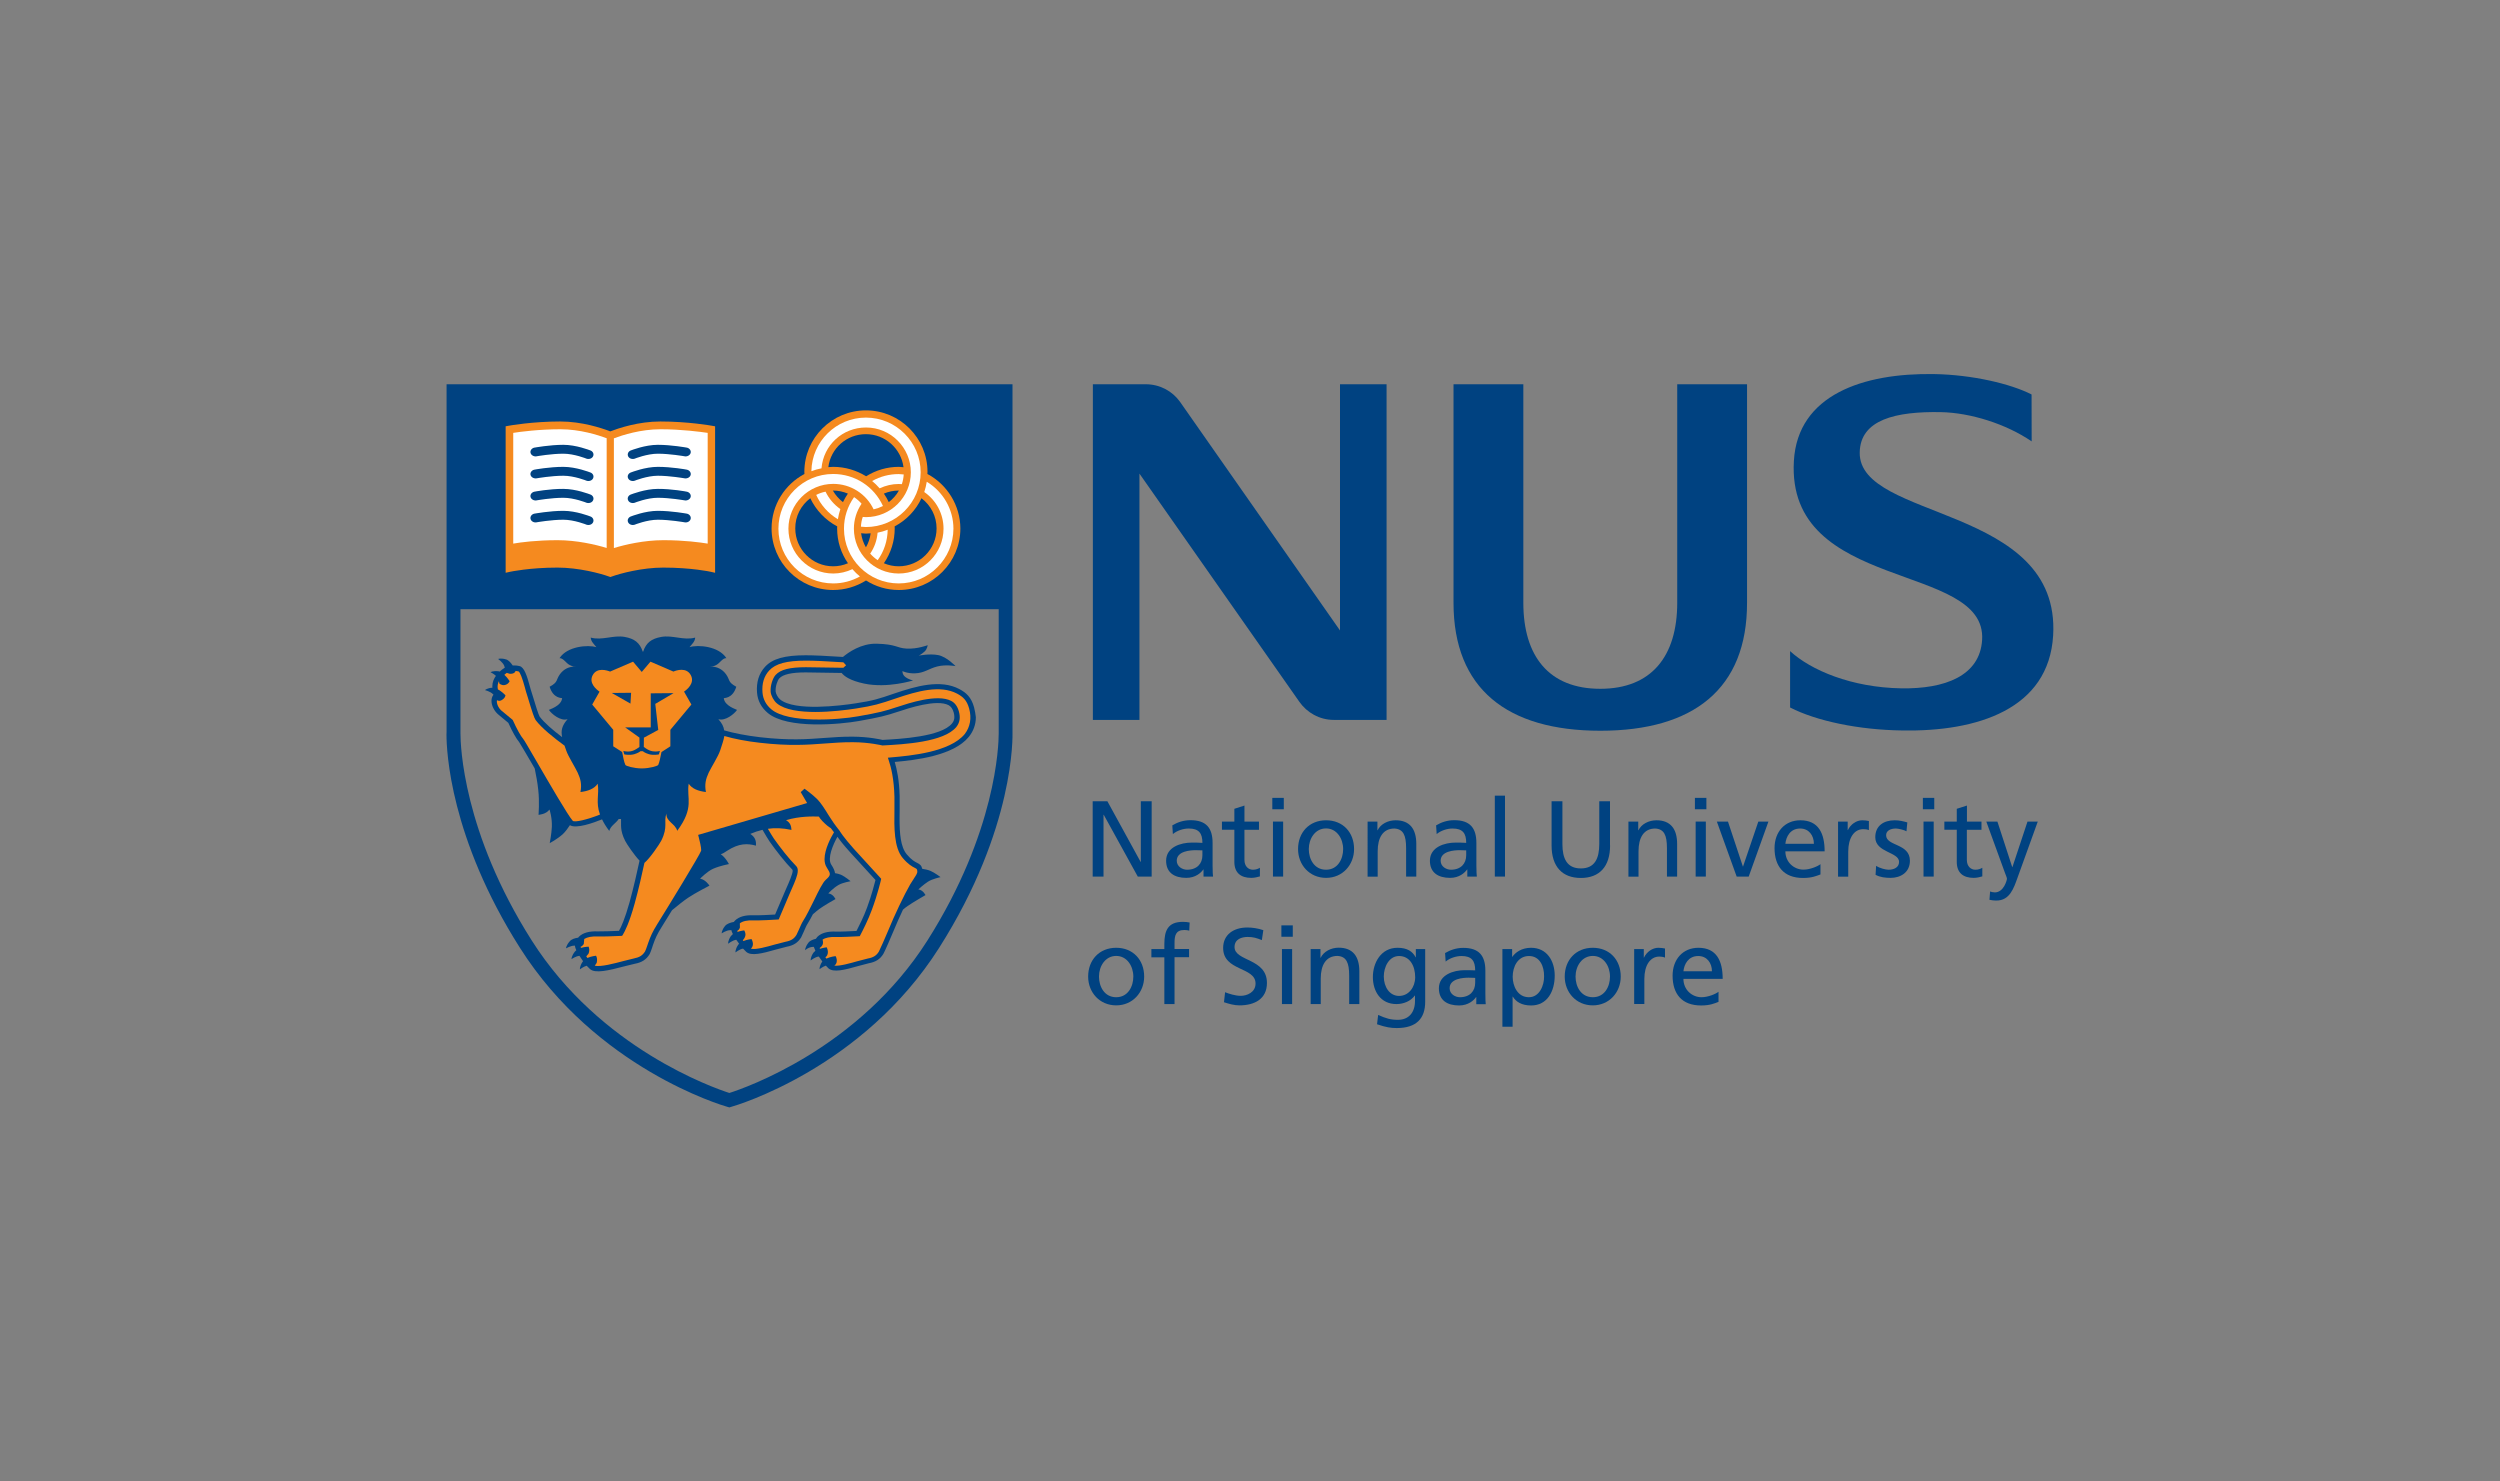 <?xml version="1.0" encoding="utf-8"?>
<!-- Generator: Adobe Illustrator 27.5.0, SVG Export Plug-In . SVG Version: 6.00 Build 0)  -->
<!DOCTYPE svg PUBLIC "-//W3C//DTD SVG 1.1//EN" "http://www.w3.org/Graphics/SVG/1.1/DTD/svg11.dtd">
<svg version="1.1" id="Layer_1" xmlns="http://www.w3.org/2000/svg" xmlns:xlink="http://www.w3.org/1999/xlink" x="0px" y="0px"
	 width="270px" height="160px" viewBox="0 0 270 160" style="enable-background:new 0 0 270 160;" xml:space="preserve">
<rect x="0" y="0" width="270" height="160" fill="#808080" stroke="none"/>
<g>
	<polygon style="fill:#004281;" points="118.01,86.54 119.6,86.54 123.19,93.09 123.21,93.09 123.21,86.54 124.38,86.54 124.38,94.67 
		122.88,94.67 119.2,87.99 119.18,87.99 119.18,94.67 118.01,94.67 	"/>
	<path style="fill:#004281;" d="M126.67,90.08c0.44-0.37,1.11-0.6,1.72-0.6c1.1,0,1.47,0.52,1.47,1.55C129.43,91,129.13,91,128.7,91
		c-1.13,0-2.76,0.46-2.76,1.96c0,1.29,0.9,1.85,2.18,1.85c1,0,1.59-0.55,1.84-0.91h0.02v0.77h1.03c-0.02-0.18-0.05-0.49-0.05-1.17
		v-2.46c0-1.62-0.69-2.46-2.39-2.46c-0.76,0-1.41,0.23-1.96,0.56L126.67,90.08z M129.86,92.37c0,0.89-0.57,1.56-1.66,1.56
		c-0.5,0-1.11-0.34-1.11-0.97c0-1.05,1.47-1.14,2.07-1.14c0.23,0,0.46,0.02,0.7,0.02V92.37z"/>
	<path style="fill:#004281;" d="M135.97,89.62h-1.57v3.25c0,0.69,0.42,1.06,0.92,1.06c0.34,0,0.58-0.11,0.75-0.21v0.93
		c-0.24,0.07-0.58,0.16-0.93,0.16c-1.13,0-1.83-0.54-1.83-1.73v-3.47h-1.34v-0.88h1.34v-1.38l1.09-0.35v1.73h1.57V89.62z"/>
	<path style="fill:#004281;" d="M138.65,86.17h-1.24v1.23h1.24V86.17z M137.48,94.67h1.1v-5.94h-1.1V94.67z"/>
	<path style="fill:#004281;" d="M140.19,91.7c0,1.7,1.23,3.11,3.03,3.11c1.78,0,3.02-1.41,3.02-3.11c0-1.81-1.21-3.11-3.02-3.11
		C141.4,88.59,140.19,89.9,140.19,91.7 M141.35,91.7c0-1.13,0.69-2.23,1.86-2.23c1.16,0,1.85,1.1,1.85,2.23
		c0,1.06-0.57,2.23-1.85,2.23C141.92,93.93,141.35,92.76,141.35,91.7"/>
	<path style="fill:#004281;" d="M147.7,88.73h1.06v0.94h0.02c0.33-0.68,1.12-1.08,1.95-1.08c1.54,0,2.23,0.96,2.23,2.55v3.53h-1.1V91.6
		c0-1.39-0.3-2.06-1.26-2.12c-1.25,0-1.81,1-1.81,2.45v2.75h-1.09V88.73z"/>
	<path style="fill:#004281;" d="M155.16,90.08c0.44-0.37,1.11-0.6,1.72-0.6c1.1,0,1.47,0.52,1.47,1.55C157.92,91,157.62,91,157.19,91
		c-1.13,0-2.76,0.46-2.76,1.96c0,1.29,0.9,1.85,2.18,1.85c1,0,1.58-0.55,1.84-0.91h0.02v0.77h1.03c-0.02-0.18-0.05-0.49-0.05-1.17
		v-2.46c0-1.62-0.69-2.46-2.39-2.46c-0.76,0-1.41,0.23-1.96,0.56L155.16,90.08z M158.35,92.37c0,0.89-0.57,1.56-1.65,1.56
		c-0.5,0-1.11-0.34-1.11-0.97c0-1.05,1.47-1.14,2.06-1.14c0.23,0,0.47,0.02,0.7,0.02V92.37z"/>
	<rect x="161.44" y="85.93" style="fill:#004281;" width="1.1" height="8.74"/>
	<path style="fill:#004281;" d="M173.89,91.31c0,2.28-1.15,3.51-3.16,3.51c-2,0-3.16-1.22-3.16-3.51v-4.77h1.17v4.62
		c0,1.56,0.49,2.63,1.99,2.63c1.5,0,1.99-1.07,1.99-2.63v-4.62h1.16V91.31z"/>
	<path style="fill:#004281;" d="M175.87,88.73h1.06v0.94h0.02c0.33-0.68,1.12-1.08,1.95-1.08c1.54,0,2.23,0.96,2.23,2.55v3.53h-1.1V91.6
		c0-1.39-0.3-2.06-1.26-2.12c-1.25,0-1.81,1-1.81,2.45v2.75h-1.09V88.73z"/>
	<path style="fill:#004281;" d="M184.29,87.4h-1.24v-1.23h1.24V87.4z M183.13,88.73h1.1v5.94h-1.1V88.73z"/>
	<polygon style="fill:#004281;" points="188.86,94.67 187.56,94.67 185.42,88.73 186.62,88.73 188.23,93.58 188.25,93.58 189.9,88.73 
		190.99,88.73 	"/>
	<path style="fill:#004281;" d="M196.61,93.33c-0.27,0.22-1.11,0.59-1.83,0.59c-1.04,0-1.96-0.81-1.96-1.98h4.24c0-1.91-0.64-3.35-2.62-3.35
		c-1.68,0-2.79,1.25-2.79,3.01c0,1.93,0.97,3.22,3.08,3.22c0.98,0,1.46-0.23,1.88-0.38V93.33z M192.82,91.13
		c0.08-0.77,0.52-1.65,1.6-1.65c0.94,0,1.48,0.75,1.48,1.65H192.82z"/>
	<path style="fill:#004281;" d="M198.53,88.73h1.02v0.92h0.02c0.29-0.62,0.92-1.06,1.55-1.06c0.33,0,0.49,0.04,0.72,0.08v0.98
		c-0.2-0.08-0.42-0.1-0.61-0.1c-0.98,0-1.62,0.93-1.62,2.43v2.7h-1.1V88.73z"/>
	<path style="fill:#004281;" d="M202.62,93.51c0.43,0.28,1.05,0.42,1.36,0.42c0.5,0,1.12-0.21,1.12-0.85c0-1.08-2.57-0.99-2.57-2.66
		c0-1.24,0.92-1.83,2.1-1.83c0.51,0,0.93,0.11,1.36,0.23l-0.09,0.96c-0.24-0.15-0.9-0.3-1.15-0.3c-0.56,0-1.05,0.23-1.05,0.72
		c0,1.21,2.57,0.86,2.57,2.76c0,1.27-1.02,1.85-2.08,1.85c-0.56,0-1.13-0.06-1.63-0.33L202.62,93.51z"/>
	<path style="fill:#004281;" d="M208.9,87.4h-1.23v-1.23h1.23V87.4z M207.74,88.73h1.1v5.94h-1.1V88.73z"/>
	<path style="fill:#004281;" d="M213.99,89.62h-1.57v3.25c0,0.69,0.42,1.06,0.92,1.06c0.34,0,0.58-0.11,0.75-0.21v0.93
		c-0.24,0.07-0.58,0.16-0.93,0.16c-1.13,0-1.83-0.54-1.83-1.73v-3.47h-1.34v-0.88h1.34v-1.38l1.1-0.35v1.73h1.57V89.62z"/>
	<path style="fill:#004281;" d="M214.93,96.28c0.14,0.05,0.33,0.1,0.51,0.1c0.98,0,1.31-1.35,1.31-1.47c0-0.13-0.14-0.43-0.21-0.63
		l-2.02-5.55h1.2l1.6,4.92h0.02l1.63-4.92h1.11l-2.19,6.07c-0.41,1.14-0.84,2.46-2.28,2.46c-0.35,0-0.55-0.05-0.75-0.08
		L214.93,96.28z"/>
	<path style="fill:#004281;" d="M117.52,105.47c0,1.7,1.23,3.11,3.03,3.11c1.78,0,3.02-1.41,3.02-3.11c0-1.81-1.21-3.11-3.02-3.11
		C118.73,102.36,117.52,103.67,117.52,105.47 M118.69,105.47c0-1.13,0.69-2.23,1.86-2.23c1.16,0,1.85,1.1,1.85,2.23
		c0,1.06-0.57,2.23-1.85,2.23C119.26,107.7,118.69,106.53,118.69,105.47"/>
	<path style="fill:#004281;" d="M125.75,103.39h-1.4v-0.89h1.4v-0.55c0-1.44,0.38-2.39,2-2.39c0.28,0,0.51,0.03,0.73,0.07l-0.04,0.88
		c-0.13-0.04-0.34-0.07-0.53-0.07c-0.94,0-1.06,0.6-1.06,1.41v0.64h1.57v0.89h-1.57v5.06h-1.1V103.39z"/>
	<path style="fill:#004281;" d="M136.28,101.53c-0.59-0.23-0.92-0.34-1.53-0.34c-0.65,0-1.42,0.24-1.42,1.09c0,1.56,3.5,1.2,3.5,3.88
		c0,1.73-1.34,2.42-2.97,2.42c-0.57,0-1.13-0.16-1.67-0.34l0.12-1.08c0.4,0.16,1.1,0.39,1.69,0.39c0.66,0,1.6-0.37,1.6-1.33
		c0-1.82-3.5-1.31-3.5-3.84c0-1.45,1.14-2.21,2.61-2.21c0.53,0,1.17,0.09,1.73,0.29L136.28,101.53z"/>
	<path style="fill:#004281;" d="M139.62,101.17h-1.23v-1.23h1.23V101.17z M138.45,102.5h1.1v5.94h-1.1V102.5z"/>
	<path style="fill:#004281;" d="M141.55,102.5h1.06v0.94h0.02c0.33-0.68,1.12-1.09,1.95-1.09c1.54,0,2.23,0.96,2.23,2.56v3.53h-1.1v-3.08
		c0-1.39-0.3-2.06-1.26-2.12c-1.25,0-1.81,1-1.81,2.45v2.75h-1.09V102.5z"/>
	<path style="fill:#004281;" d="M153.93,102.5h-1.02v0.89h-0.02c-0.33-0.64-0.91-1.03-1.96-1.03c-1.79,0-2.66,1.63-2.66,3.16
		c0,1.54,0.84,2.92,2.54,2.92c0.76,0,1.53-0.3,1.99-0.92h0.02v0.58c0,1.26-0.69,2.04-1.84,2.04c-0.8,0-1.3-0.15-2.14-0.53
		l-0.12,1.01c0.96,0.33,1.5,0.41,2.13,0.41c2.13,0,3.07-1.04,3.07-2.84V102.5z M151.1,107.56c-1.03,0-1.65-0.98-1.65-2.1
		c0-1.01,0.55-2.21,1.65-2.21c1.16,0,1.74,1.06,1.74,2.3C152.83,106.65,152.12,107.56,151.1,107.56"/>
	<path style="fill:#004281;" d="M156.13,103.85c0.44-0.37,1.11-0.6,1.72-0.6c1.09,0,1.47,0.52,1.47,1.55c-0.43-0.02-0.73-0.02-1.16-0.02
		c-1.13,0-2.76,0.47-2.76,1.96c0,1.29,0.9,1.85,2.18,1.85c1,0,1.59-0.55,1.84-0.91h0.02v0.77h1.02c-0.02-0.17-0.04-0.49-0.04-1.16
		v-2.46c0-1.62-0.69-2.46-2.39-2.46c-0.76,0-1.41,0.24-1.96,0.56L156.13,103.85z M159.32,106.14c0,0.89-0.57,1.56-1.65,1.56
		c-0.5,0-1.11-0.34-1.11-0.97c0-1.05,1.47-1.14,2.06-1.14c0.23,0,0.47,0.02,0.7,0.02V106.14z"/>
	<path style="fill:#004281;" d="M162.27,110.89h1.09v-3.26h0.02c0.34,0.55,0.93,0.96,1.98,0.96c1.79,0,2.55-1.59,2.55-3.22
		c0-1.59-0.84-3.01-2.56-3.01c-1.05,0-1.72,0.54-2.02,0.98h-0.02v-0.84h-1.05V110.89z M166.76,105.45c0.02,0.93-0.47,2.25-1.64,2.25
		c-1.23,0-1.75-1.22-1.75-2.21c0-1.11,0.57-2.24,1.76-2.24C166.31,103.25,166.78,104.38,166.76,105.45"/>
	<path style="fill:#004281;" d="M168.99,105.47c0,1.7,1.24,3.11,3.03,3.11c1.78,0,3.02-1.41,3.02-3.11c0-1.81-1.21-3.11-3.02-3.11
		C170.21,102.36,168.99,103.67,168.99,105.47 M170.16,105.47c0-1.13,0.69-2.23,1.87-2.23c1.16,0,1.85,1.1,1.85,2.23
		c0,1.06-0.57,2.23-1.85,2.23C170.73,107.7,170.16,106.53,170.16,105.47"/>
	<path style="fill:#004281;" d="M176.51,102.5h1.02v0.92h0.02c0.29-0.62,0.92-1.06,1.55-1.06c0.32,0,0.49,0.04,0.72,0.08v0.98
		c-0.2-0.08-0.42-0.11-0.61-0.11c-0.98,0-1.62,0.93-1.62,2.42v2.7h-1.1V102.5z"/>
	<path style="fill:#004281;" d="M185.6,107.11c-0.27,0.22-1.11,0.59-1.83,0.59c-1.04,0-1.96-0.81-1.96-1.98h4.24c0-1.91-0.64-3.36-2.62-3.36
		c-1.68,0-2.79,1.25-2.79,3.01c0,1.94,0.97,3.22,3.08,3.22c0.98,0,1.46-0.23,1.88-0.39V107.11z M181.81,104.9
		c0.08-0.77,0.53-1.65,1.6-1.65c0.94,0,1.48,0.75,1.48,1.65H181.81z"/>
	<path style="fill:#004281;" d="M193.33,70.32c2.23,2.06,6.63,3.93,12,4.02c4.71,0.08,8.51-1.34,8.74-5.24c0.5-8.45-21.17-5.07-20.33-19.33
		c0.42-7.14,7.5-9.5,15.15-9.37c4.13,0.07,8.26,1.05,10.52,2.2l0.01,5.07c-2.76-1.89-6.62-3.1-9.81-3.16
		c-4.85-0.09-8.7,0.8-8.76,4.35c-0.13,7.39,21.72,5.62,20.89,19.77c-0.47,7.97-8.21,10.41-16.31,10.26
		c-4.66-0.06-9.23-1.01-12.1-2.48L193.33,70.32z"/>
	<path style="fill:#004281;" d="M172.84,78.92c-10.06,0-15.86-4.52-15.86-13.82V41.5h7.54l0,23.6c0,5.78,2.77,9.29,8.31,9.29
		c5.53,0,8.31-3.51,8.31-9.29l0-23.6h7.54v23.6C188.69,74.4,182.9,78.92,172.84,78.92"/>
	<path style="fill:#004281;" d="M144.72,41.5v26.59l-17.29-24.71c-0.82-1.14-2.17-1.88-3.68-1.88h-5.72v36.25h5.03v-26.6l17.26,24.63
		c0.82,1.18,2.18,1.97,3.74,1.97h5.69V41.5H144.72z"/>
	<path style="fill:#004281;" d="M100.17,101.56c-7.4,11.68-19.69,15.94-21.4,16.48c-1.7-0.55-13.95-4.81-21.35-16.48
		c-7.42-11.69-7.69-21.07-7.69-22.35l0-0.15V65.79h58.13v13.25l0,0.16C107.86,80.51,107.58,89.87,100.17,101.56 M109.35,79.01V41.5
		h-0.75H48.23v37.54l-0.01,0.29c0,1.77,0.39,11.15,7.93,23.03c8.24,13,21.83,17.02,22.41,17.18l0.21,0.06l0.2-0.06
		c0.58-0.16,14.21-4.18,22.46-17.18C109.65,89.41,109.36,79.43,109.35,79.01"/>
	<path style="fill:#602D1A;" d="M90.92,71.11l0.01,0L90.92,71.11z"/>
	<path style="fill:#F58A1F;" d="M76.88,45.98c-0.1-0.02-2.59-0.46-5.56-0.46c-2.35,0-4.48,0.71-5.41,1.07c-0.93-0.36-3.06-1.07-5.41-1.07
		c-2.97,0-5.46,0.44-5.56,0.46l-0.33,0.06v2.57v11.07v2.18l0.49-0.11c0.02,0,2.08-0.45,5.11-0.45c2.28,0,4.64,0.63,5.57,0.97
		l0.14,0.05l0.14-0.05c0.93-0.34,3.29-0.97,5.57-0.97c3.03,0,5.09,0.44,5.11,0.45l0.49,0.11v-2.18V48.61v-2.57L76.88,45.98z"/>
	<path style="fill:#FFFFFF;" d="M65.52,47.33c-0.94-0.35-2.88-0.97-5-0.97c-2.3,0-4.33,0.27-5.09,0.39v11.96c0.79-0.14,2.51-0.37,4.79-0.37
		c2.05,0,4.09,0.47,5.3,0.84V47.33z"/>
	<path style="fill:#FFFFFF;" d="M71.34,46.36c-2.15,0-4.11,0.63-5.04,0.98v11.85c1.2-0.37,3.27-0.85,5.34-0.85c2.28,0,3.99,0.24,4.79,0.37
		V46.75C75.66,46.64,73.63,46.36,71.34,46.36"/>
	<path style="fill:#004281;" d="M57.68,48.35c-0.29,0.08-0.46,0.35-0.37,0.6c0.09,0.25,0.4,0.4,0.7,0.32c0.01,0,1.53-0.27,2.83-0.27
		c1.18,0,2.49,0.53,2.51,0.54c0.29,0.09,0.61-0.03,0.71-0.28c0.11-0.25-0.04-0.53-0.32-0.62c-0.06-0.02-1.52-0.6-2.9-0.6
		C59.37,48.04,57.75,48.34,57.68,48.35"/>
	<path style="fill:#004281;" d="M57.68,50.73c-0.29,0.08-0.46,0.35-0.37,0.6c0.09,0.25,0.4,0.39,0.7,0.32c0.01,0,1.53-0.27,2.83-0.27
		c1.18,0,2.49,0.53,2.51,0.54c0.29,0.09,0.61-0.03,0.71-0.28c0.11-0.25-0.04-0.53-0.32-0.62c-0.06-0.02-1.52-0.6-2.9-0.6
		C59.37,50.42,57.75,50.71,57.68,50.73"/>
	<path style="fill:#004281;" d="M57.68,53.11c-0.29,0.08-0.46,0.35-0.37,0.6c0.09,0.25,0.4,0.4,0.7,0.32c0.01,0,1.53-0.27,2.83-0.27
		c1.18,0,2.49,0.53,2.51,0.54c0.29,0.09,0.61-0.03,0.71-0.28c0.11-0.25-0.04-0.53-0.32-0.62c-0.06-0.02-1.52-0.6-2.9-0.6
		C59.37,52.79,57.75,53.09,57.68,53.11"/>
	<path style="fill:#004281;" d="M57.68,55.48c-0.29,0.08-0.46,0.35-0.37,0.6c0.09,0.26,0.4,0.4,0.7,0.32c0.01,0,1.53-0.27,2.83-0.27
		c1.18,0,2.49,0.53,2.51,0.54c0.29,0.09,0.61-0.03,0.71-0.28c0.11-0.25-0.04-0.53-0.32-0.62c-0.06-0.02-1.52-0.6-2.9-0.6
		C59.37,55.17,57.75,55.47,57.68,55.48"/>
	<path style="fill:#004281;" d="M74.21,48.35c0.29,0.08,0.46,0.35,0.37,0.6c-0.09,0.25-0.4,0.4-0.7,0.32c-0.01,0-1.54-0.27-2.83-0.27
		c-1.17,0-2.49,0.53-2.51,0.54c-0.29,0.09-0.61-0.03-0.71-0.28s0.04-0.53,0.32-0.62c0.06-0.02,1.52-0.6,2.9-0.6
		C72.52,48.04,74.15,48.34,74.21,48.35"/>
	<path style="fill:#004281;" d="M74.21,50.73c0.29,0.08,0.46,0.35,0.37,0.6c-0.09,0.25-0.4,0.39-0.7,0.32c-0.01,0-1.54-0.27-2.83-0.27
		c-1.17,0-2.49,0.53-2.51,0.54c-0.29,0.09-0.61-0.03-0.71-0.28c-0.11-0.25,0.04-0.53,0.32-0.62c0.06-0.02,1.52-0.6,2.9-0.6
		C72.52,50.42,74.15,50.71,74.21,50.73"/>
	<path style="fill:#004281;" d="M74.21,53.11c0.29,0.08,0.46,0.35,0.37,0.6c-0.09,0.25-0.4,0.4-0.7,0.32c-0.01,0-1.54-0.27-2.83-0.27
		c-1.17,0-2.49,0.53-2.51,0.54c-0.29,0.09-0.61-0.03-0.71-0.28c-0.11-0.25,0.04-0.53,0.32-0.62c0.06-0.02,1.52-0.6,2.9-0.6
		C72.52,52.79,74.15,53.09,74.21,53.11"/>
	<path style="fill:#004281;" d="M74.21,55.48c0.29,0.08,0.46,0.35,0.37,0.6c-0.09,0.26-0.4,0.4-0.7,0.32c-0.01,0-1.54-0.27-2.83-0.27
		c-1.17,0-2.49,0.53-2.51,0.54c-0.29,0.09-0.61-0.03-0.71-0.28c-0.11-0.25,0.04-0.53,0.32-0.62c0.06-0.02,1.52-0.6,2.9-0.6
		C72.52,55.17,74.15,55.47,74.21,55.48"/>
	<path style="fill:#004281;" d="M105.2,76.39c-0.3-1.09-0.85-1.58-1.59-1.97c-2.03-1.08-4.67-0.32-7,0.47c-1.75,0.6-2.28,0.78-4.26,1.08
		c-1.5,0.23-6.51,0.88-8.1-0.43c-0.23-0.19-0.46-0.6-0.48-0.86c-0.04-0.55,0.2-1.2,0.39-1.41c0.4-0.44,1.33-0.65,2.86-0.65
		l3.88,0.06c0.24,0.31,0.86,0.82,2.44,1.15c2.51,0.53,5.27-0.34,5.27-0.34s-0.46-0.09-0.84-0.38c-0.33-0.25-0.31-0.63-0.31-0.63
		s0.55,0.27,1.36,0.24c1-0.03,1.47-0.5,2.4-0.74c0.94-0.24,1.98-0.04,1.98-0.04s-0.95-1.01-1.88-1.19c-0.93-0.18-2.1,0.06-2.1,0.06
		s0.29-0.13,0.64-0.45c0.28-0.25,0.33-0.68,0.33-0.68s-1.12,0.43-2.26,0.37c-1.14-0.06-1.05-0.47-3.26-0.53
		c-1.67-0.04-3.06,0.95-3.63,1.43c-1.79-0.12-3.2-0.18-4.02-0.18c-2.27,0-3.59,0.37-4.39,1.24c-0.67,0.73-0.96,1.67-0.87,2.8
		c0.07,0.88,0.47,1.62,1.17,2.2c2.12,1.76,7.82,1.22,9.83,0.86c2.25-0.4,2.93-0.57,4.24-1.01l0.07-0.02
		c1.01-0.34,4.09-1.36,5.38-0.68c0.26,0.14,0.44,0.4,0.55,0.79c0.05,0.18,0.07,0.34,0.07,0.49c0,0.27-0.08,0.49-0.25,0.69
		c-1.17,1.44-5.59,1.68-7.51,1.78c-0.21-0.05-1.49-0.34-3.2-0.35c-1.14-0.01-2.09,0.07-3.11,0.14c-1.84,0.14-3.75,0.28-6.91-0.08
		c-1.47-0.17-2.85-0.44-3.88-0.74c-0.05-0.39-0.23-0.77-0.63-1.21c0.76,0.24,1.75-0.59,2.02-1c0-0.04-1.35-0.4-1.43-1.27
		c0-0.03,0.95,0.08,1.35-1.23c-0.95-0.52-0.65-0.71-1.11-1.35c-0.41-0.56-0.99-0.85-1.71-0.83c0.29-0.04,0.32,0,0.64-0.16
		c0.41-0.21,0.7-0.78,1.11-0.75c-0.83-1.3-3.06-1.47-3.98-1.19c0.24-0.3,0.6-0.62,0.61-1.03c-1.23,0.34-2.44-0.3-3.68-0.07
		c-1.03,0.19-1.62,0.61-1.94,1.59h0h-0.04h0c-0.33-0.98-0.91-1.4-1.94-1.59c-1.24-0.23-2.45,0.41-3.68,0.07
		c0.01,0.41,0.37,0.73,0.61,1.03c-0.92-0.27-3.15-0.1-3.98,1.19c0.41-0.02,0.7,0.55,1.11,0.75c0.37,0.18,0.44,0.15,0.64,0.16
		c-0.72-0.02-1.3,0.27-1.71,0.83c-0.46,0.65-0.16,0.83-1.11,1.35c0.4,1.31,1.35,1.2,1.35,1.23c-0.08,0.87-1.43,1.23-1.43,1.27
		c0.28,0.42,1.26,1.25,2.02,1c-0.62,0.7-0.73,1.23-0.59,1.94c-0.97-0.73-1.93-1.55-2.43-2.22c-0.12-0.17-0.5-1.42-0.75-2.25
		l-0.21-0.67l-0.1-0.36c-0.3-1.11-0.6-2.05-1.1-2.17c-0.28-0.07-0.53-0.08-0.75-0.07c-0.18-0.27-0.42-0.56-0.7-0.65
		c-0.59-0.18-0.87-0.05-0.87-0.05s0.47,0.34,0.64,0.69l0.08,0.25l-0.28,0.19l-0.04,0.03l-0.23,0.2l-0.12-0.03
		c-0.61-0.08-0.87,0.1-0.87,0.1s0.33,0.16,0.58,0.39c-0.21,0.29-0.39,0.67-0.39,1.14l0.01,0.14c-0.58,0.04-0.8,0.26-0.8,0.26
		s0.57,0.15,0.84,0.42l0.08,0.09l-0.05,0.05c-0.12,0.19-0.17,0.39-0.17,0.61c0,0.51,0.29,1.06,0.68,1.42l1.14,0.95
		c0.41,0.92,0.87,1.73,1.17,2.08c0.09,0.12,0.73,1.22,1.41,2.38l0.27,0.47c0.15,0.71,0.31,1.6,0.38,2.3
		C58.28,86.6,58.16,88,58.16,88s0.81-0.04,1.18-0.57c0.01-0.01,0.3,0.87,0.26,1.87c-0.03,0.73-0.23,1.76-0.23,1.76
		s0.79-0.42,1.39-0.95c0.3-0.27,0.6-0.7,0.79-0.99c0.66,0.42,2.54-0.25,3.47-0.63c0.18,0.37,0.43,0.79,0.78,1.25
		c0.14-0.56,0.74-0.84,1.02-1.29l0.25,0c0.04,0.62-0.14,1.19,0.44,2.35c0.16,0.33,0.97,1.53,1.56,2.15
		c-0.22,1.04-0.65,2.94-1.08,4.5c-0.5,1.78-0.9,2.67-1.14,3.08c-0.67,0.03-1.89,0.07-2.28,0.06c-0.93-0.04-1.62,0.15-2.05,0.58
		l-0.08,0.1c-0.33,0.04-0.7,0.15-0.9,0.38c-0.41,0.46-0.41,0.77-0.41,0.77s0.51-0.29,0.89-0.29l0.08,0v0.08
		c0.01,0.09,0.06,0.24,0.14,0.41l-0.16,0.16c-0.38,0.49-0.36,0.8-0.36,0.8s0.48-0.32,0.86-0.35c0.12,0.19,0.25,0.39,0.39,0.58
		l-0.05,0.06c-0.34,0.51-0.29,0.82-0.29,0.82s0.38-0.3,0.73-0.39l0.36,0.36c0.56,0.49,1.95,0.17,3.72-0.3l1.1-0.27
		c0.77-0.14,1.25-0.45,1.61-1.03c0.08-0.14,0.16-0.36,0.28-0.72l0.1-0.31c0.24-0.68,0.43-1.12,0.92-1.9
		c0.01-0.02,0.49-0.78,1.13-1.83c0.57-0.47,1.26-1.03,1.76-1.36c0.76-0.51,2.28-1.29,2.28-1.29s-0.41-0.66-1.01-0.75
		c-0.01,0,0.77-0.8,1.42-1.08c0.74-0.32,1.69-0.5,1.69-0.5s-0.35-0.71-0.88-1.06c0.22-0.07,0.43-0.2,0.68-0.37
		c1.28-0.84,2.23-0.81,3.12-0.56c0.04-0.58-0.11-0.93-0.61-1.27c0.42-0.18,0.86-0.33,1.32-0.44c0.29,0.5,0.62,1.06,0.77,1.27
		c0.66,0.94,1.66,2.23,2.46,3.04l0.03,0.11c0,0.34-0.41,1.27-0.65,1.81l-0.2,0.46c0,0-0.81,1.91-1.05,2.46
		c-0.47,0.03-1.84,0.1-2.32,0.08c-0.91-0.04-1.58,0.15-2,0.56l-0.14,0.16c-0.34,0.06-0.74,0.18-0.95,0.44
		c-0.38,0.48-0.36,0.79-0.36,0.79s0.49-0.32,0.88-0.34l0.17,0c0.01,0.1,0.07,0.25,0.16,0.42l-0.22,0.22
		c-0.34,0.51-0.29,0.82-0.29,0.82s0.46-0.36,0.84-0.42l0.04,0l0.3,0.42l-0.1,0.12c-0.34,0.51-0.29,0.82-0.29,0.82
		s0.44-0.35,0.82-0.41l0.34,0.35c0.54,0.47,1.68,0.19,3.25-0.26l1.11-0.29c0.75-0.14,1.22-0.44,1.57-1.01l0.29-0.63
		c0.14-0.32,0.29-0.68,0.42-0.87c0.18-0.29,0.37-0.63,0.56-1c0.26-0.23,0.51-0.43,0.68-0.56c0.5-0.38,1.76-1.08,1.76-1.08
		s-0.25-0.56-0.77-0.61c-0.01,0,0.5-0.57,1.11-0.92c0.43-0.25,1.29-0.4,1.29-0.4s-0.59-0.5-1.04-0.7c-0.18-0.08-0.42-0.13-0.64-0.17
		c-0.03-0.26-0.16-0.55-0.41-0.93c-0.44-0.69,0.2-2.16,0.67-3c0.23,0.33,0.65,0.88,1.36,1.66c0,0,2.25,2.46,2.75,3.01
		c-0.1,0.39-0.41,1.62-0.91,2.98c-0.36,0.99-0.88,2.01-1.14,2.52c-0.54,0.03-1.77,0.09-2.22,0.07c-0.91-0.04-1.58,0.15-2,0.56
		l-0.17,0.22c-0.31,0.07-0.64,0.2-0.81,0.43c-0.37,0.49-0.35,0.8-0.35,0.8s0.37-0.35,0.87-0.36l0.07,0l0.17,0.42l-0.22,0.22
		c-0.34,0.52-0.29,0.83-0.29,0.83s0.46-0.37,0.84-0.42l0.04,0c0.12,0.18,0.25,0.36,0.38,0.53l-0.01,0.01
		c-0.34,0.51-0.29,0.82-0.29,0.82s0.34-0.27,0.68-0.38l0.28,0.29c0.54,0.47,1.69,0.19,3.26-0.26l1.1-0.29
		c0.75-0.14,1.22-0.44,1.57-1.01c0.15-0.25,0.84-1.85,1.03-2.31c0.34-0.83,0.72-1.68,1.09-2.47c0.19-0.16,0.36-0.3,0.5-0.39
		c0.62-0.43,1.93-1.18,1.93-1.18s-0.26-0.56-0.77-0.61c-0.01,0,0.52-0.5,1.04-0.84c0.48-0.31,1.36-0.49,1.36-0.49
		s-0.63-0.48-1.08-0.67c-0.27-0.12-0.64-0.19-0.9-0.23c-0.08-0.37-0.27-0.5-0.55-0.64c-0.25-0.13-0.6-0.3-1.12-0.92
		c-0.68-0.8-0.78-2.32-0.78-3.84c0-0.33,0.01-0.67,0.01-0.99l0-1.46c-0.04-1.71-0.3-2.91-0.53-3.69c2.23-0.2,6.33-0.66,8-2.71
		c0.5-0.62,0.76-1.34,0.76-2.12C105.35,77.13,105.3,76.76,105.2,76.39"/>
	<path style="fill:#F58A1F;" d="M89.18,95.02c0.3-0.27,0.44-0.42,0.44-0.62c0-0.17-0.11-0.37-0.33-0.71c-0.17-0.26-0.24-0.57-0.24-0.9
		c0-1.1,0.73-2.42,1.02-2.9c-0.08-0.1-0.2-0.25-0.34-0.45l-0.19-0.12c-0.19-0.13-0.67-0.54-0.97-0.93l-0.13-0.2
		c-0.62-0.02-2.07-0.06-3.55,0.39c0.46,0.26,0.56,0.61,0.59,1.05c-0.98-0.21-1.81-0.23-2.55-0.12c0.26,0.44,0.53,0.89,0.65,1.06
		c0.65,0.92,1.62,2.18,2.4,2.96c0.13,0.13,0.18,0.29,0.18,0.5c0,0.48-0.3,1.18-0.68,2.03l-0.2,0.46l-1.18,2.78l-0.17,0.01
		c-0.08,0.01-1.94,0.12-2.55,0.09c-0.67-0.03-1.17,0.08-1.48,0.32l0.01,0.45c-0.06,0.21-0.19,0.31-0.3,0.37l0.05,0.1
		c0.36-0.12,0.71-0.16,0.71-0.16s0.2,0.27,0.12,0.6c-0.07,0.25-0.19,0.39-0.27,0.45l0.07,0.1c0.41-0.17,0.87-0.21,0.87-0.21
		s0.21,0.32,0.14,0.67c-0.04,0.19-0.13,0.3-0.22,0.36c0.5,0.16,1.79-0.21,2.59-0.44l1.16-0.3c0.6-0.11,0.93-0.32,1.19-0.75
		l0.26-0.56c0.15-0.34,0.31-0.72,0.46-0.95c0.36-0.56,0.76-1.39,1.16-2.19C88.41,96.21,88.85,95.32,89.18,95.02"/>
	<polygon style="fill:#F58A1F;" points="66.95,87.85 66.95,87.88 66.96,87.88 	"/>
	<path style="fill:#F58A1F;" d="M64.55,84.64c-0.36,0.54-1.02,0.8-1.86,0.9c0.16-0.85,0.01-1.42-0.3-2.09c-0.27-0.59-1.02-1.75-1.24-2.4
		c-0.06-0.19-0.12-0.36-0.18-0.52c-1.18-0.86-2.47-1.9-3.12-2.76c-0.15-0.2-0.39-0.93-0.84-2.43l-0.21-0.67l-0.1-0.38
		c-0.3-1.1-0.54-1.7-0.7-1.78l-0.32-0.05v0c0,0-0.05,0.34-0.62,0.31l-0.33-0.1l-0.13,0.1l-0.05,0.04l-0.08,0.07
		c0.33,0.3,0.57,0.69,0.57,0.69s-0.13,0.35-0.56,0.42c-0.31,0.05-0.55-0.17-0.55-0.17l-0.04-0.26c-0.13,0.25-0.19,0.55-0.12,0.89
		c0.44,0.23,0.82,0.64,0.82,0.64s-0.01,0.32-0.46,0.55c-0.17,0.09-0.34,0.04-0.46-0.02c-0.06,0.33,0.13,0.81,0.48,1.12l1.22,1.01
		l0.03,0.06c0.39,0.87,0.84,1.69,1.11,2c0.1,0.11,0.46,0.73,1.47,2.47c1.34,2.31,3.36,5.79,3.88,6.37c0.2,0.19,1.58-0.13,2.94-0.68
		C64.31,86.63,64.74,85.8,64.55,84.64"/>
	<path style="fill:#F58A1F;" d="M104.67,76.53c-0.25-0.91-0.67-1.28-1.31-1.62c-1.83-0.97-4.34-0.25-6.55,0.5c-1.88,0.64-2.4,0.8-4.36,1.11
		c-2,0.31-6.82,0.87-8.54-0.55c-0.34-0.28-0.64-0.83-0.68-1.25c-0.05-0.68,0.23-1.5,0.54-1.83c0.53-0.58,1.53-0.83,3.27-0.83
		c0,0,2.6,0.04,4.04,0.06l0.3-0.27l-0.3-0.32c-1.8-0.12-3.21-0.18-4.03-0.18c-2.1,0-3.29,0.32-3.98,1.07
		c-0.56,0.61-0.8,1.41-0.72,2.38c0.06,0.73,0.39,1.34,0.97,1.82c1.8,1.49,7.1,1.15,9.37,0.74c2.22-0.39,2.88-0.56,4.16-0.99
		l0.07-0.02c1.18-0.39,4.31-1.44,5.81-0.65c0.4,0.21,0.68,0.59,0.83,1.14c0.19,0.67,0.09,1.22-0.28,1.68
		c-1.34,1.63-5.64,1.87-7.94,1.99l-0.05,0l-0.04-0.01c-0.01,0-1.36-0.33-3.11-0.34c-1.12-0.01-2.06,0.07-3.06,0.14
		c-1.87,0.14-3.8,0.29-7.02-0.08c-1.43-0.16-2.78-0.42-3.83-0.73c-0.07,0.43-0.24,0.92-0.45,1.56c-0.22,0.66-0.96,1.81-1.24,2.4
		c-0.31,0.67-0.46,1.25-0.3,2.09c-0.85-0.1-1.5-0.36-1.86-0.9c-0.25,1.59,0.65,2.54-1.24,5.09c-0.19-0.77-1.25-1.01-1.16-1.88
		c-0.33,0.91,0.2,1.43-0.56,2.94c-0.19,0.38-1.25,1.94-1.82,2.4c-0.23,1.08-0.64,2.9-1.06,4.41c-0.57,2.05-1.04,2.97-1.27,3.35
		l-0.08,0.12l-0.15,0.01c-0.61,0.03-2.04,0.08-2.49,0.06c-0.63-0.03-1.12,0.07-1.45,0.27l-0.05,0.54c-0.11,0.19-0.27,0.28-0.35,0.31
		l0.05,0.11c0.41-0.12,0.82-0.13,0.82-0.13s0.17,0.34-0.01,0.76l-0.24,0.29l0.12,0.17c0.43-0.19,0.93-0.24,0.93-0.24
		s0.2,0.26,0.07,0.78l-0.2,0.29c0.57,0.18,2.17-0.25,3.07-0.49l1.13-0.28c0.62-0.12,0.96-0.33,1.23-0.77
		c0.05-0.09,0.15-0.36,0.23-0.6l0.11-0.32c0.25-0.71,0.46-1.19,0.97-2.01c1.16-1.86,4.6-7.48,4.74-7.93l0.01-0.08
		c0-0.3-0.15-0.95-0.26-1.37l-0.07-0.27c0,0,11.13-3.25,11.77-3.44c-0.23-0.39-0.69-1.18-0.69-1.18l0.41-0.37
		c0.04,0.03,0.89,0.65,1.36,1.12c0.41,0.41,0.81,1.05,1.23,1.73l0.22,0.34c0.47,0.75,0.95,1.31,0.95,1.32l0.02,0.02l0.01,0.02
		c0,0.01,0.38,0.65,1.54,1.95l2.95,3.23l-0.03,0.14c0,0.01-0.35,1.52-0.97,3.19c-0.4,1.1-1,2.27-1.24,2.73l-0.07,0.14l-0.16,0.01
		c-0.56,0.03-1.93,0.1-2.44,0.08c-0.62-0.03-1.11,0.07-1.42,0.28c0.04,0.15,0.08,0.37,0,0.55c-0.1,0.2-0.24,0.31-0.32,0.36
		l0.04,0.08c0.37-0.12,0.72-0.16,0.72-0.16s0.18,0.29,0.12,0.66c-0.04,0.25-0.17,0.36-0.26,0.41l0.11,0.15
		c0.44-0.21,0.99-0.27,0.99-0.27s0.19,0.26,0.12,0.65c-0.03,0.18-0.16,0.31-0.25,0.38c0.57,0.07,1.72-0.26,2.46-0.47l1.16-0.3
		c0.6-0.11,0.93-0.32,1.19-0.75c0.11-0.19,0.75-1.65,0.99-2.23c0.7-1.71,1.73-3.88,2.4-5.04l0.37-0.58c0.22-0.33,0.41-0.61,0.39-0.8
		c-0.02-0.26-0.04-0.27-0.27-0.39c-0.28-0.14-0.7-0.36-1.3-1.06c-0.96-1.13-0.93-3.29-0.9-5.2l0-1.43c-0.05-1.88-0.35-3.14-0.6-3.87
		l-0.11-0.34l0.35-0.03c2.06-0.18,6.35-0.56,7.96-2.53C104.78,78.5,104.95,77.56,104.67,76.53"/>
	<path style="fill:#FFFFFF;" d="M93.52,54.36c0.24,0.32,0.44,0.66,0.59,1.04c-0.19,0.03-0.39,0.04-0.59,0.04c-0.2,0-0.4-0.02-0.6-0.04
		C93.07,55.02,93.28,54.67,93.52,54.36"/>
	<path style="fill:#F58A1F;" d="M91.04,54.23c-0.44-0.34-0.82-0.77-1.09-1.25l0.02,0c0.56,0,1.11,0.12,1.6,0.33
		C91.37,53.6,91.2,53.91,91.04,54.23 M87.51,53.81c0.62,1.3,1.63,2.36,2.91,3.04l-0.01,0.22c0,1.4,0.43,2.69,1.17,3.76
		c-0.5,0.22-1.05,0.33-1.6,0.33c-2.26,0-4.09-1.84-4.09-4.09C85.88,55.74,86.52,54.56,87.51,53.81 M97.06,52.98l0.02,0
		c-0.27,0.49-0.65,0.91-1.09,1.25c-0.15-0.32-0.33-0.63-0.53-0.92C95.97,53.09,96.51,52.98,97.06,52.98 M89.98,50.42
		c-0.18,0-0.35,0.01-0.52,0.03c0.26-2.03,1.97-3.56,4.06-3.56c2.08,0,3.8,1.56,4.06,3.57l-0.51-0.04c-1.26,0-2.47,0.36-3.53,1.02
		C92.49,50.79,91.27,50.42,89.98,50.42 M96.62,56.85c1.27-0.67,2.29-1.74,2.9-3.04c1.02,0.77,1.63,1.96,1.63,3.26
		c0,2.26-1.84,4.09-4.09,4.09c-0.57,0-1.11-0.12-1.6-0.33c0.76-1.11,1.17-2.4,1.17-3.77L96.62,56.85z M93,57.59l0.51,0.04
		c0.17,0,0.35-0.01,0.52-0.03c-0.07,0.54-0.24,1.05-0.51,1.51C93.25,58.65,93.07,58.14,93,57.59 M100.16,51.19l0.01-0.22
		c0-3.67-2.98-6.65-6.65-6.65c-3.67,0-6.65,2.98-6.65,6.65l0.01,0.22c-2.11,1.12-3.55,3.33-3.55,5.88c0,3.67,2.98,6.65,6.65,6.65
		c1.26,0,2.48-0.36,3.55-1.03c1.02,0.65,2.24,1.03,3.54,1.03c3.67,0,6.65-2.98,6.65-6.65C103.71,54.61,102.32,52.33,100.16,51.19"/>
	<path style="fill:#FFFFFF;" d="M94.78,57.53c0.38-0.07,0.74-0.18,1.09-0.32c-0.02,1.2-0.39,2.33-1.08,3.29c-0.3-0.2-0.57-0.44-0.81-0.71
		C94.44,59.12,94.71,58.35,94.78,57.53"/>
	<path style="fill:#FFFFFF;" d="M93.52,45.1c3.26,0,5.91,2.65,5.91,5.91c0,3.26-2.65,5.91-5.91,5.91l-0.54-0.04
		c0.02-0.36,0.08-0.72,0.2-1.05l0.35,0.02c2.67,0,4.84-2.17,4.84-4.84c0-2.67-2.17-4.84-4.84-4.84c-2.54,0-4.6,1.91-4.81,4.41
		c-0.38,0.07-0.74,0.18-1.09,0.31C87.68,47.69,90.3,45.1,93.52,45.1"/>
	<path style="fill:#FFFFFF;" d="M97.06,51.2l0.54,0.04c-0.02,0.37-0.09,0.72-0.2,1.05l-0.34-0.02c-0.71,0-1.42,0.17-2.06,0.47
		c-0.25-0.29-0.52-0.55-0.81-0.79C95.06,51.46,96.04,51.2,97.06,51.2"/>
	<path style="fill:#FFFFFF;" d="M89.98,63.01c-3.26,0-5.91-2.65-5.91-5.91c0-3.26,2.65-5.91,5.91-5.91c2.34,0,4.42,1.35,5.38,3.46
		c-0.32,0.16-0.66,0.28-1.01,0.36c-0.8-1.68-2.48-2.75-4.36-2.75c-2.67,0-4.84,2.17-4.84,4.84c0,2.67,2.17,4.84,4.84,4.84
		c0.72,0,1.43-0.17,2.07-0.47c0.25,0.29,0.52,0.55,0.81,0.79C91.98,62.75,91,63.01,89.98,63.01"/>
	<path style="fill:#FFFFFF;" d="M89.16,53.1c0.36,0.75,0.91,1.4,1.6,1.88c-0.12,0.36-0.21,0.73-0.27,1.1c-1.03-0.62-1.85-1.53-2.34-2.63
		C88.46,53.29,88.8,53.17,89.16,53.1"/>
	<path style="fill:#FFFFFF;" d="M97.06,63.01c-3.26,0-5.91-2.65-5.91-5.91c0-1.24,0.38-2.41,1.09-3.41c0.3,0.2,0.57,0.44,0.81,0.71
		c-0.54,0.8-0.83,1.73-0.83,2.7c0,2.67,2.17,4.84,4.84,4.84c2.67,0,4.84-2.17,4.84-4.84c0-1.6-0.78-3.06-2.08-3.96
		c0.12-0.36,0.21-0.73,0.27-1.11c1.77,1.06,2.88,2.99,2.88,5.07C102.96,60.36,100.31,63.01,97.06,63.01"/>
	<path style="fill:#F58A1F;" d="M73.87,74.7c0.35-0.24,1.19-0.93,0.74-1.78c-0.47-0.89-1.56-0.53-1.88-0.39l-2.48-1.07l-0.94,1.11
		l-0.94-1.11l-2.48,1.07c-0.32-0.13-1.41-0.49-1.88,0.39c-0.45,0.84,0.39,1.54,0.74,1.78l-0.01,0.02l-0.78,1.37l2.27,2.73l0,1.78
		l0.96,0.62c0.14,0.68,0.19,1.02,0.35,1.39c0.05,0.12,0.91,0.37,1.74,0.38h0.07c0.84-0.01,1.7-0.27,1.74-0.38
		c0.16-0.37,0.2-0.71,0.35-1.39l0.96-0.62l0-1.78l2.27-2.73l-0.78-1.37L73.87,74.7"/>
	<polygon style="fill:#004281;" points="68.16,74.82 68.09,75.99 66.07,74.84 	"/>
	<path style="fill:#004281;" d="M70.77,76.02l0.32,2.81l-1.55,0.84l-0.01,1c0.07,0.05,0.33,0.25,0.61,0.37c0.5,0.21,1,0.09,1,0.09l0.13-0.03
		l-0.11,0.37l-0.04,0.01c-0.02,0.01-0.58,0.11-1.04-0.03c-0.4-0.12-0.6-0.27-0.66-0.32h-0.24c-0.05,0.04-0.27,0.2-0.67,0.32
		c-0.46,0.14-1.02,0.04-1.04,0.03l-0.05-0.01l-0.1-0.37l0.13,0.03c0.01,0,0.5,0.13,1-0.09c0.27-0.12,0.54-0.32,0.61-0.37l0-1.01
		l-1.54-1.1l2.76,0v-3.68l2.18-0.02l0.28,0L70.77,76.02"/>
</g>
</svg>
